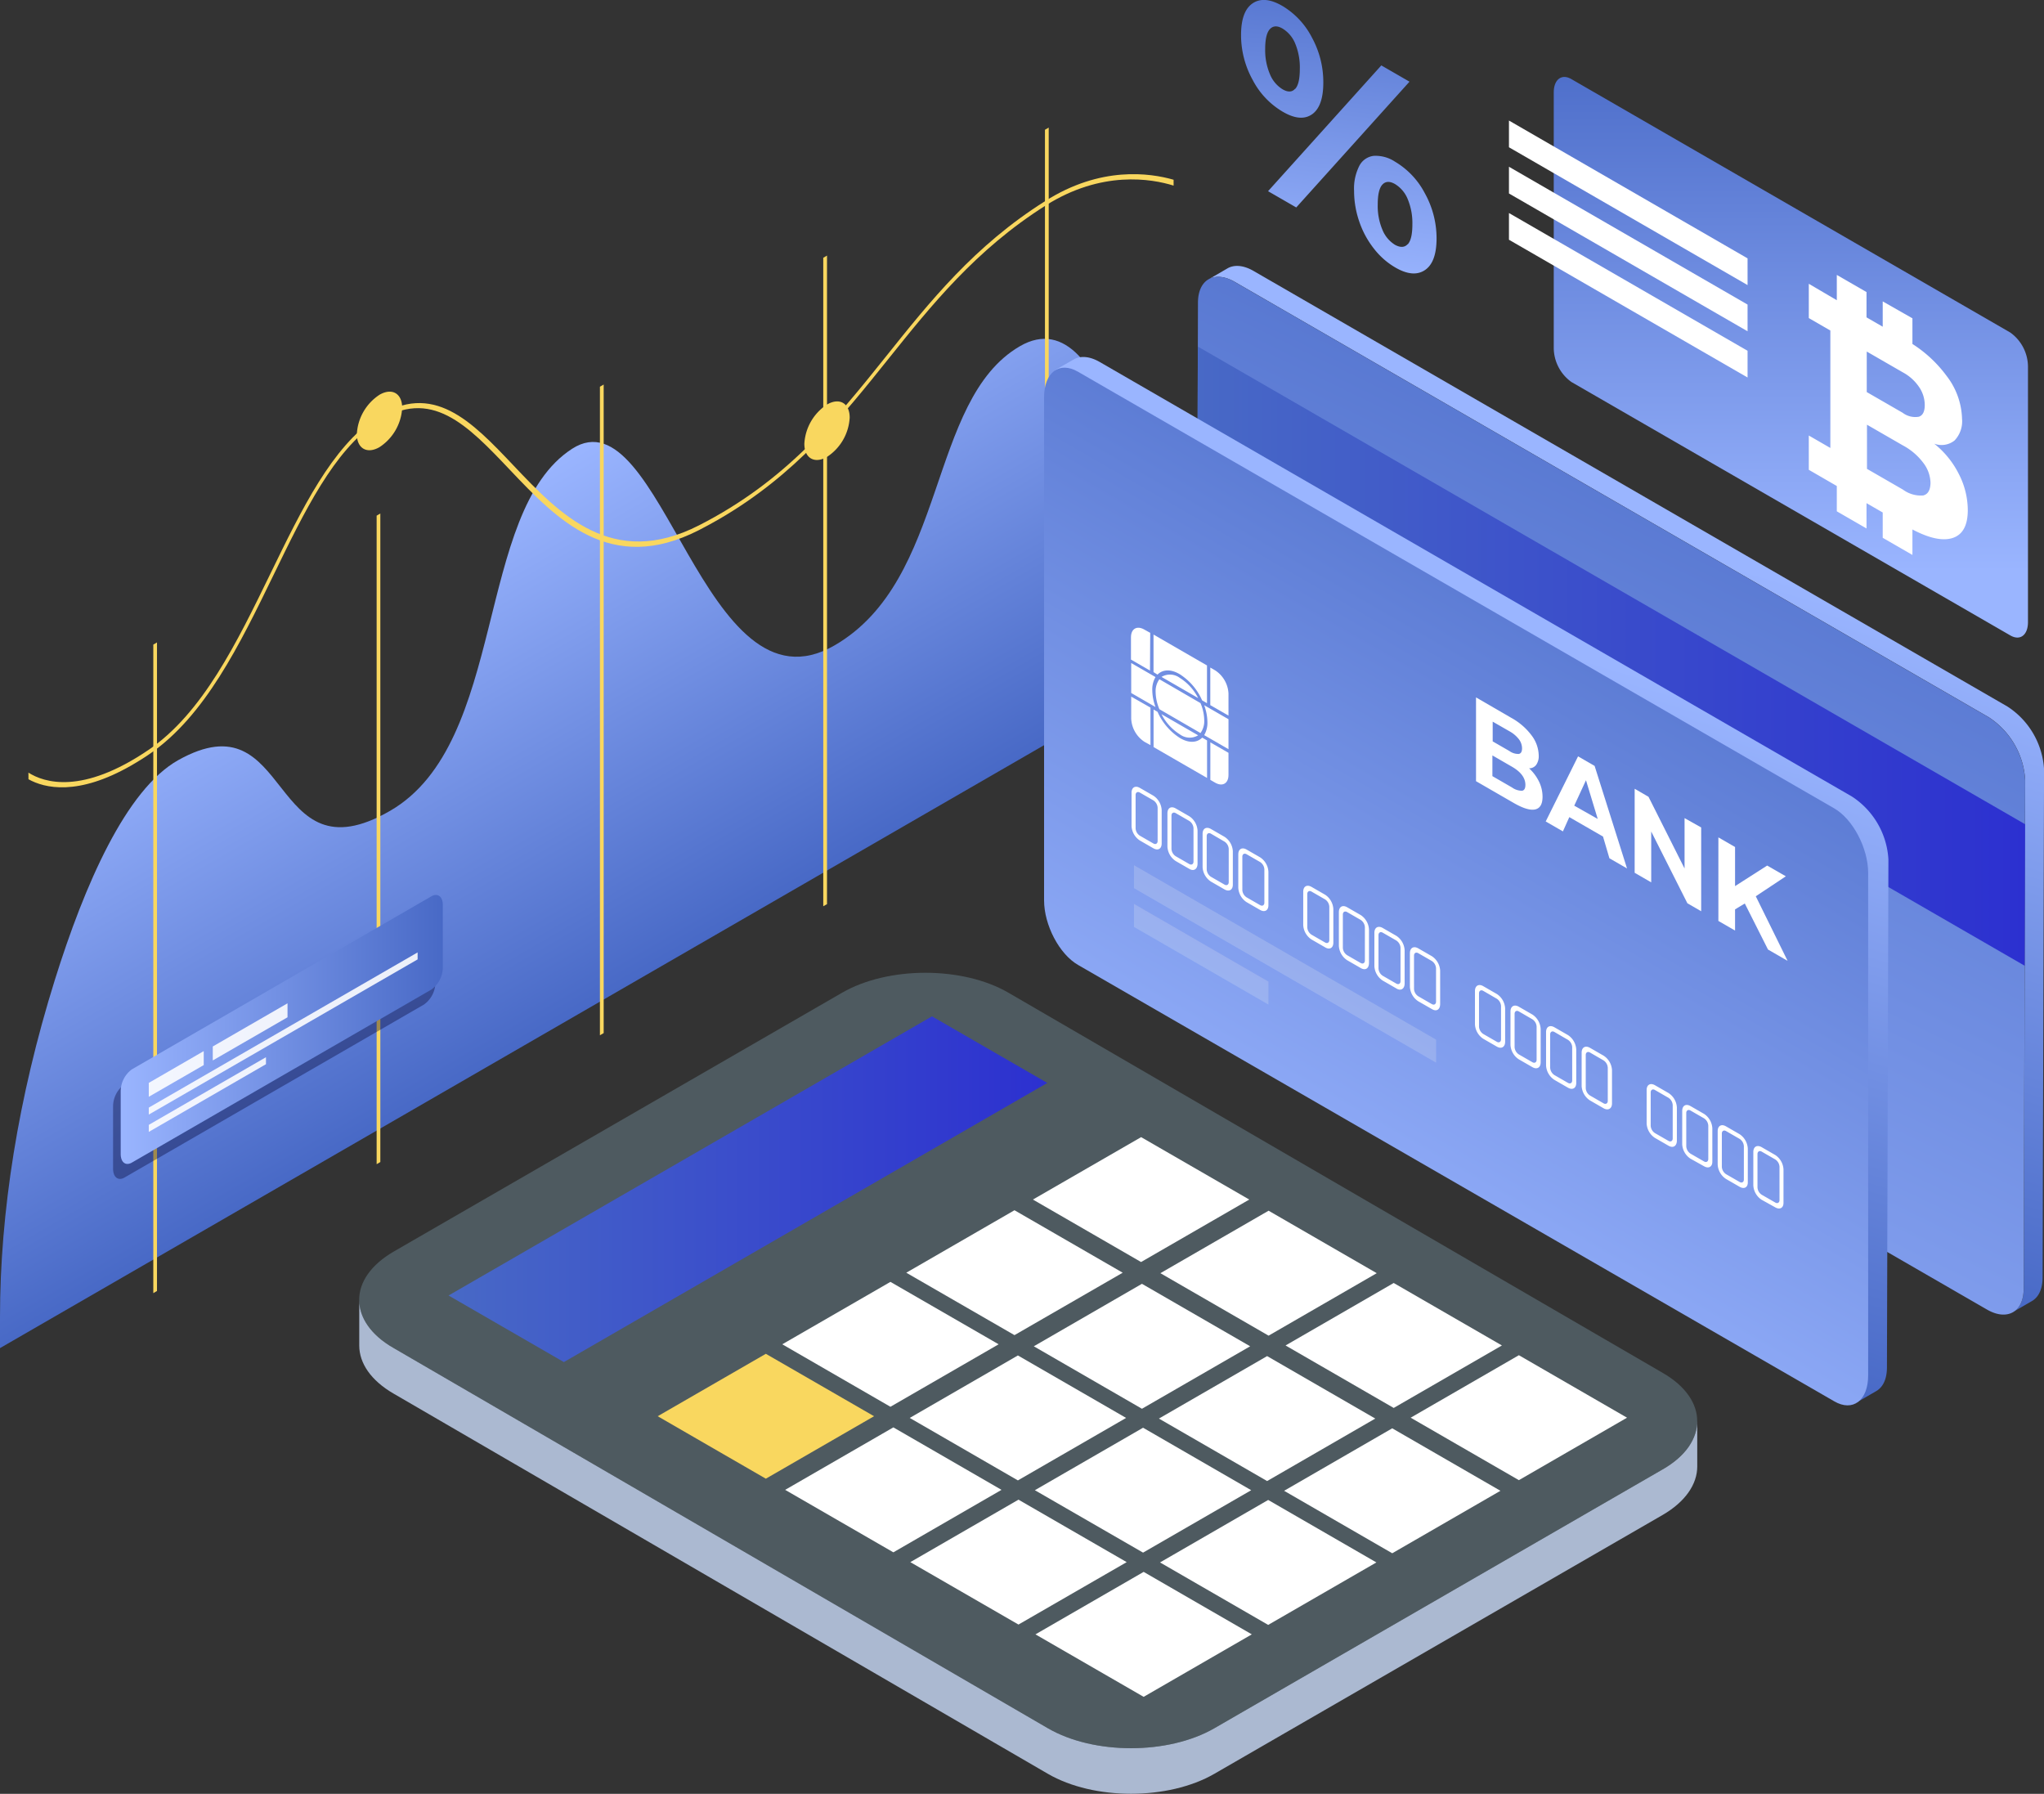 <?xml version="1.0" encoding="UTF-8"?> <svg xmlns="http://www.w3.org/2000/svg" xmlns:xlink="http://www.w3.org/1999/xlink" viewBox="0 0 348.14 305.5"><rect x="0" y="0" width="348.14" height="305.5" fill="#333333" stroke="none"/><defs><style>.cls-1{isolation:isolate;}.cls-2{fill:url(#Безымянный_градиент_6);}.cls-3{fill:#f9d75f;}.cls-4{fill:url(#Безымянный_градиент_20);}.cls-5,.cls-6{fill:#fff;}.cls-5{mix-blend-mode:screen;}.cls-7{fill:url(#Безымянный_градиент_20-2);}.cls-8{fill:#00002f;opacity:0.36;}.cls-12,.cls-8{mix-blend-mode:multiply;}.cls-9{fill:url(#Безымянный_градиент_20-3);}.cls-10{opacity:0.89;}.cls-11{fill:#abb9d1;}.cls-12{opacity:0.4;}.cls-13{fill:#7694a3;}.cls-14{fill:url(#Безымянный_градиент_22);}.cls-15{fill:url(#Безымянный_градиент_20-4);}.cls-16{fill:url(#Безымянный_градиент_20-5);}.cls-17{fill:url(#Безымянный_градиент_22-2);}.cls-18{fill:url(#Безымянный_градиент_20-6);}.cls-19{fill:url(#Безымянный_градиент_20-7);}.cls-20{fill:#f1f2f2;opacity:0.2;}</style><linearGradient id="Безымянный_градиент_6" x1="2535.68" y1="302.22" x2="2577.64" y2="229.55" gradientTransform="matrix(-1, 0, 0, 1, 3029.86, 0)" gradientUnits="userSpaceOnUse"><stop offset="0" stop-color="#4869c6"></stop><stop offset="1" stop-color="#9ab5ff"></stop></linearGradient><linearGradient id="Безымянный_градиент_20" x1="693.46" y1="231.06" x2="693.46" y2="138.71" gradientUnits="userSpaceOnUse"><stop offset="0" stop-color="#9ab5ff"></stop><stop offset="1" stop-color="#4869c6"></stop></linearGradient><linearGradient id="Безымянный_градиент_20-2" x1="613.92" y1="181.4" x2="620" y2="122.93" xlink:href="#Безымянный_градиент_20"></linearGradient><linearGradient id="Безымянный_градиент_20-3" x1="408.97" y1="308.99" x2="463.89" y2="308.99" xlink:href="#Безымянный_градиент_20"></linearGradient><linearGradient id="Безымянный_градиент_22" x1="76.4" y1="202.53" x2="178.38" y2="202.53" gradientUnits="userSpaceOnUse"><stop offset="0" stop-color="#4869c6"></stop><stop offset="1" stop-color="#2c30d0"></stop></linearGradient><linearGradient id="Безымянный_градиент_20-4" x1="677.07" y1="227.89" x2="645.86" y2="331.1" xlink:href="#Безымянный_градиент_20"></linearGradient><linearGradient id="Безымянный_градиент_20-5" x1="608.66" y1="381.25" x2="704.65" y2="182.55" xlink:href="#Безымянный_градиент_20"></linearGradient><linearGradient id="Безымянный_градиент_22-2" x1="203.95" y1="111.75" x2="344.92" y2="111.75" xlink:href="#Безымянный_градиент_22"></linearGradient><linearGradient id="Безымянный_градиент_20-6" x1="650.74" y1="243.38" x2="619.55" y2="346.52" xlink:href="#Безымянный_градиент_20"></linearGradient><linearGradient id="Безымянный_градиент_20-7" x1="-364.26" y1="4557.99" x2="-364.26" y2="4398.35" gradientTransform="matrix(0.87, 0.5, 0, 1.15, 951.9, -4691.06)" xlink:href="#Безымянный_градиент_20"></linearGradient></defs><title>Enterprise and Financial Services</title><g class="cls-1"><g id="Слой_1" data-name="Слой 1"><path class="cls-2" d="M388.44,363.26V358c0-17.89,3.09-37.43,9.33-57.41,5.07-16.23,12.13-32.44,21-37.45,19.61-11,15.22,20.69,36.11,8.62,20-11.56,14.38-50.93,31-61.66,15.25-9.83,22.4,46.36,44.69,33.49,19.3-11.15,15.81-41.75,31.55-50.94,7.87-4.6,13.2,4,16.56,13.82,3.21,9.34,4.75,20.19,4.75,32v12.2Z" transform="translate(-388.44 -133.67)"></path><polygon class="cls-3" points="177.98 132.54 178.62 132.18 178.62 21.73 177.98 22.1 177.98 132.54"></polygon><polygon class="cls-3" points="140.22 154.34 140.86 153.98 140.86 43.53 140.22 43.9 140.22 154.34"></polygon><polygon class="cls-3" points="102.18 176.31 102.82 175.94 102.82 65.49 102.18 65.86 102.18 176.31"></polygon><polygon class="cls-3" points="64.15 198.27 64.78 197.9 64.78 87.45 64.15 87.82 64.15 198.27"></polygon><polygon class="cls-3" points="26.11 220.23 26.74 219.86 26.74 109.41 26.11 109.78 26.11 220.23"></polygon><path class="cls-3" d="M393.28,265.25c2.65,1.69,9.13,3.83,20.46-3.87,9.21-6.26,15.07-18.32,20.75-30,5.39-11.09,10.48-21.56,18.07-26.59,9.58-6.35,16.24.67,23.29,8.1,7.91,8.34,16.87,17.79,31.66,10.24s23.16-17.91,31.87-28.8c7.4-9.25,15-18.81,27.09-26.42,9.43-6,17.84-4.79,21.86-3.63v1c-3.75-1.17-12.26-2.65-21.83,3.41-11.87,7.51-19.45,17-26.77,26.13-7.78,9.72-15.8,19.74-28.9,27.31q-1.63.94-3.36,1.83c-15.12,7.72-24.18-1.84-32.18-10.27-7.23-7.62-13.47-14.21-22.67-8.12-7.29,4.82-12.29,15.11-17.58,26-5.76,11.86-11.72,24.12-21.23,30.58-1,.69-2,1.29-2.92,1.83-9.21,5.31-14.86,3.92-17.6,2.4Z" transform="translate(-388.44 -133.67)"></path><path class="cls-3" d="M456.94,203.13c0-2.46-1.73-3.46-3.86-2.23a8.54,8.54,0,0,0-3.86,6.69c0,2.46,1.73,3.46,3.86,2.23A8.54,8.54,0,0,0,456.94,203.13Z" transform="translate(-388.44 -133.67)"></path><path class="cls-3" d="M533.16,204.79c0-2.46-1.73-3.46-3.86-2.23a8.54,8.54,0,0,0-3.86,6.69c0,2.46,1.73,3.46,3.86,2.23A8.54,8.54,0,0,0,533.16,204.79Z" transform="translate(-388.44 -133.67)"></path><path class="cls-4" d="M730.85,241.89l-74.77-43.17a7.2,7.2,0,0,1-3-5.75V149.41c0-2.21,1.35-3.23,3-2.27l74.77,43.17a7.2,7.2,0,0,1,3,5.75v43.56C733.85,241.83,732.51,242.85,730.85,241.89Z" transform="translate(-388.44 -133.67)"></path><polygon class="cls-5" points="297.65 48.55 257.01 25.08 257.01 20.53 297.65 44 297.65 48.55"></polygon><polygon class="cls-5" points="297.65 56.42 257.01 32.95 257.01 28.4 297.65 51.87 297.65 56.42"></polygon><polygon class="cls-5" points="297.65 64.29 257.01 40.83 257.01 36.28 297.65 59.74 297.65 64.29"></polygon><path class="cls-6" d="M722.07,214.39a15.41,15.41,0,0,0-4.19-5.16,3.54,3.54,0,0,0,3.47-.55,4.72,4.72,0,0,0,1.27-3.68,12.45,12.45,0,0,0-2.63-7.31,21.73,21.73,0,0,0-5.82-5.44v-4.37L709.11,185v4.31l-2.76-1.59v-4.31l-5.06-2.92v4.31L696.52,182v5.84l3.67,2.12v20l-3.67-2.12v5.84l4.77,2.76v4.31l5.06,2.92v-4.31l2.76,1.59v4.31l5.06,2.92v-4.34q4.14,2.18,6.65,1.51,2.78-.75,2.78-4.82A13.54,13.54,0,0,0,722.07,214.39Zm-15.68-20.85,6.12,3.53a7.8,7.8,0,0,1,2.76,2.46,5.48,5.48,0,0,1,1,3.11q0,1.67-1,2a3.54,3.54,0,0,1-2.76-.67l-6.12-3.53ZM716,218.05a5.14,5.14,0,0,1-3.45-1l-6.12-3.53V206l6.12,3.53a10.51,10.51,0,0,1,3.45,2.94,5.82,5.82,0,0,1,1.25,3.44Q717.21,217.76,716,218.05Z" transform="translate(-388.44 -133.67)"></path><path class="cls-7" d="M601.82,147.32a15.75,15.75,0,0,1-2-7.68q0-4.1,2-5.42t5.07.48a13.34,13.34,0,0,1,5,5.36,15.8,15.8,0,0,1,1.94,7.66q0,4.1-1.94,5.43t-5-.47A13.47,13.47,0,0,1,601.82,147.32Zm7.22,1.49q.79-.85.79-3.41a10.6,10.6,0,0,0-.79-4.32,5.34,5.34,0,0,0-2.16-2.55q-1.33-.77-2.14.09t-.81,3.38a10.46,10.46,0,0,0,.81,4.31,5.37,5.37,0,0,0,2.14,2.56Q608.25,149.66,609,148.81Zm14.67-4,4.8,2.77L609.22,169l-4.8-2.77ZM622.44,176a15.44,15.44,0,0,1-2.48-4.58,16,16,0,0,1-.89-5.26,8.53,8.53,0,0,1,.89-4.24,3.17,3.17,0,0,1,2.48-1.71,6,6,0,0,1,3.61,1,13.48,13.48,0,0,1,5.07,5.37,15.76,15.76,0,0,1,2,7.68q0,4.1-2,5.42t-5.07-.48A12.7,12.7,0,0,1,622.44,176Zm5.77-.72c.53-.58.79-1.71.79-3.39a10.61,10.61,0,0,0-.79-4.3,5.33,5.33,0,0,0-2.16-2.57q-1.33-.77-2.14.07t-.81,3.4a10.41,10.41,0,0,0,.81,4.34,5.38,5.38,0,0,0,2.14,2.54Q627.43,176.11,628.21,175.24Z" transform="translate(-388.44 -133.67)"></path><path class="cls-8" d="M409.65,334.21l51-29.46a4.66,4.66,0,0,0,1.95-3.72V290.34c0-1.43-.87-2.09-1.95-1.47l-51,29.46A4.66,4.66,0,0,0,407.7,322v10.69C407.7,334.17,408.57,334.83,409.65,334.21Z" transform="translate(-388.44 -133.67)"></path><path class="cls-9" d="M410.91,331.66l51-29.46a4.66,4.66,0,0,0,1.95-3.72V287.79c0-1.43-.87-2.09-1.95-1.47l-51,29.46A4.66,4.66,0,0,0,409,319.5v10.69C409,331.62,409.84,332.28,410.91,331.66Z" transform="translate(-388.44 -133.67)"></path><g class="cls-10"><polygon class="cls-6" points="36.24 180.6 48.97 173.25 48.97 170.87 36.24 178.22 36.24 180.6"></polygon><polygon class="cls-6" points="25.34 186.79 34.7 181.39 34.7 179.01 25.34 184.42 25.34 186.79"></polygon><polygon class="cls-6" points="25.34 189.82 71.13 163.39 71.13 162.2 25.34 188.63 25.34 189.82"></polygon><polygon class="cls-6" points="25.34 192.77 45.3 181.24 45.3 180.05 25.34 191.57 25.34 192.77"></polygon></g><path class="cls-11" d="M455.44,363.22,566.92,428c7.8,4.53,20.5,4.53,28.35,0l76.33-44.07c4-2.28,5.92-5.28,5.92-8.27l0,7.76c0,3-2,6-5.92,8.27l-76.33,44.07c-7.85,4.53-20.55,4.53-28.35,0L455.46,371c-3.88-2.25-5.82-5.2-5.83-8.15l0-7.76C449.62,358,451.56,361,455.44,363.22Z" transform="translate(-388.44 -133.67)"></path><g class="cls-12"><path class="cls-13" d="M455.53,346.8c-7.85,4.53-7.9,11.88-.09,16.42L566.92,428c7.8,4.53,20.5,4.53,28.35,0l76.33-44.07c7.85-4.53,7.89-11.89.09-16.42L560.21,302.74c-7.81-4.54-20.5-4.53-28.35,0Z" transform="translate(-388.44 -133.67)"></path></g><polygon class="cls-14" points="76.4 220.63 158.74 173.09 178.38 184.43 96.04 231.97 76.4 220.63"></polygon><polygon class="cls-6" points="194.35 214.93 212.78 204.29 194.36 193.66 175.93 204.29 194.35 214.93"></polygon><polygon class="cls-6" points="216.07 227.47 234.49 216.83 216.07 206.19 197.64 216.83 216.07 227.47"></polygon><polygon class="cls-6" points="237.38 239.78 255.81 229.14 237.38 218.5 218.96 229.14 237.38 239.78"></polygon><polygon class="cls-6" points="258.7 252.08 277.12 241.44 258.7 230.8 240.27 241.44 258.7 252.08"></polygon><polygon class="cls-6" points="172.79 227.38 191.22 216.75 172.79 206.11 154.36 216.75 172.79 227.38"></polygon><polygon class="cls-6" points="194.5 239.92 212.93 229.28 194.5 218.64 176.08 229.28 194.5 239.92"></polygon><polygon class="cls-6" points="215.82 252.23 234.24 241.59 215.82 230.95 197.39 241.59 215.82 252.23"></polygon><polygon class="cls-6" points="237.13 264.53 255.56 253.89 237.13 243.25 218.71 253.89 237.13 264.53"></polygon><polygon class="cls-6" points="151.66 239.58 170.09 228.94 151.66 218.31 133.24 228.94 151.66 239.58"></polygon><polygon class="cls-6" points="173.37 252.12 191.8 241.48 173.37 230.84 154.95 241.48 173.37 252.12"></polygon><polygon class="cls-6" points="194.69 264.42 213.11 253.79 194.69 243.15 176.26 253.79 194.69 264.42"></polygon><polygon class="cls-6" points="216 276.73 234.43 266.09 216 255.45 197.58 266.09 216 276.73"></polygon><polygon class="cls-3" points="130.44 251.83 148.87 241.19 130.44 230.56 112.02 241.19 130.44 251.83"></polygon><polygon class="cls-6" points="152.16 264.37 170.58 253.73 152.16 243.09 133.73 253.73 152.16 264.37"></polygon><polygon class="cls-6" points="173.47 276.67 191.9 266.04 173.47 255.4 155.05 266.04 173.47 276.67"></polygon><polygon class="cls-6" points="194.79 288.98 213.21 278.34 194.79 267.7 176.36 278.34 194.79 288.98"></polygon><path class="cls-15" d="M730.36,254,601.94,179.81c-1.73-1-3.31-1.09-4.44-.43l-3.2,1.86c1.13-.66,2.7-.57,4.44.43l128.42,74.14a13.7,13.7,0,0,1,6.22,10.76l-.25,86.54c0,2-.7,3.35-1.82,4l3.21-1.86c1.12-.65,1.81-2,1.82-4l.25-86.54A13.7,13.7,0,0,0,730.36,254Z" transform="translate(-388.44 -133.67)"></path><path class="cls-16" d="M727.15,255.82a13.7,13.7,0,0,1,6.22,10.76l-.25,86.54c0,4-2.81,5.56-6.26,3.57L598.45,282.55a13.7,13.7,0,0,1-6.22-10.77l.25-86.54c0-4,2.81-5.55,6.26-3.56Z" transform="translate(-388.44 -133.67)"></path><g class="cls-1"><polygon class="cls-6" points="263.85 163.54 263.89 151.6 273.84 157.34 273.81 169.29 263.85 163.54"></polygon></g><g class="cls-1"><polygon class="cls-6" points="214.79 135.22 214.83 123.27 239.75 137.66 239.71 149.6 214.79 135.22"></polygon></g><g class="cls-1"><polygon class="cls-6" points="245.45 152.91 245.48 140.97 252.65 145.11 252.61 157.05 245.45 152.91"></polygon></g><g class="cls-1"><polygon class="cls-6" points="276.82 171.03 276.86 159.09 282.85 162.54 282.81 174.49 276.82 171.03"></polygon></g><g class="cls-1"><polygon class="cls-6" points="255.48 158.71 255.52 146.76 260.89 149.87 260.86 161.81 255.48 158.71"></polygon></g><polygon class="cls-17" points="344.92 140.37 344.85 164.47 203.95 83.12 204.02 59.02 344.92 140.37"></polygon><path class="cls-18" d="M703.86,269.32l-128.11-74c-1.73-1-3.31-1.09-4.44-.43l-3.15,1.8s137.76,175.1,136.64,175.75l3.21-1.86c1.12-.65,1.81-2,1.82-4l.25-86.54A13.7,13.7,0,0,0,703.86,269.32Z" transform="translate(-388.44 -133.67)"></path><path class="cls-19" d="M700.85,372.32,572.05,298c-3.19-1.84-5.78-6.79-5.78-11V201.35c0-4.26,2.59-6.21,5.78-4.37l128.8,74.36c3.19,1.84,5.78,6.79,5.78,11v85.56C706.63,372.21,704,374.16,700.85,372.32Z" transform="translate(-388.44 -133.67)"></path><polygon class="cls-20" points="244.6 180.98 193.14 151.26 193.14 147.35 244.6 177.06 244.6 180.98"></polygon><polygon class="cls-20" points="216.05 171.09 193.14 157.86 193.14 153.94 216.05 167.18 216.05 171.09"></polygon><path class="cls-6" d="M584.89,278.14l-2.31-1.33a3.13,3.13,0,0,1-1.41-2.45v-5.69c0-.9.63-1.27,1.41-.82l2.31,1.33a3.13,3.13,0,0,1,1.41,2.45v5.69C586.3,278.23,585.67,278.59,584.89,278.14Zm-2.31-9.49c-.4-.23-.72,0-.72.41v5.69a1.59,1.59,0,0,0,.72,1.24l2.31,1.33c.4.23.72,0,.72-.41v-5.69a1.59,1.59,0,0,0-.72-1.24Z" transform="translate(-388.44 -133.67)"></path><path class="cls-6" d="M591,281.64l-2.31-1.33a3.13,3.13,0,0,1-1.41-2.45v-5.69c0-.9.63-1.27,1.41-.82l2.31,1.33a3.13,3.13,0,0,1,1.41,2.45v5.69C592.37,281.73,591.73,282.09,591,281.64Zm-2.31-9.49c-.4-.23-.72,0-.72.41v5.69a1.59,1.59,0,0,0,.72,1.24l2.31,1.33c.4.23.72,0,.72-.41v-5.69a1.59,1.59,0,0,0-.72-1.24Z" transform="translate(-388.44 -133.67)"></path><path class="cls-6" d="M597,285.14l-2.31-1.33a3.13,3.13,0,0,1-1.42-2.45v-5.69c0-.9.63-1.27,1.42-.82l2.31,1.33a3.13,3.13,0,0,1,1.42,2.45v5.69C598.43,285.22,597.79,285.59,597,285.14Zm-2.31-9.49c-.4-.23-.72,0-.72.41v5.69a1.59,1.59,0,0,0,.72,1.24l2.31,1.33c.4.23.72,0,.72-.41v-5.69A1.59,1.59,0,0,0,597,277Z" transform="translate(-388.44 -133.67)"></path><path class="cls-6" d="M603.07,288.64l-2.31-1.33a3.13,3.13,0,0,1-1.41-2.45v-5.69c0-.9.63-1.27,1.41-.82l2.31,1.33a3.13,3.13,0,0,1,1.41,2.45v5.69C604.49,288.72,603.85,289.09,603.07,288.64Zm-2.31-9.49c-.4-.23-.72,0-.72.41v5.69a1.59,1.59,0,0,0,.72,1.24l2.31,1.33c.4.23.72,0,.72-.41v-5.69a1.59,1.59,0,0,0-.72-1.24Z" transform="translate(-388.44 -133.67)"></path><path class="cls-6" d="M614.13,295l-2.31-1.33a3.13,3.13,0,0,1-1.41-2.45v-5.69c0-.9.63-1.27,1.41-.82l2.31,1.33a3.13,3.13,0,0,1,1.41,2.45v5.69C615.55,295.11,614.91,295.48,614.13,295Zm-2.31-9.49c-.4-.23-.72,0-.72.41v5.69a1.59,1.59,0,0,0,.72,1.24l2.31,1.33c.4.23.72,0,.72-.41v-5.69a1.59,1.59,0,0,0-.72-1.24Z" transform="translate(-388.44 -133.67)"></path><path class="cls-6" d="M620.2,298.53l-2.31-1.33a3.13,3.13,0,0,1-1.41-2.45V289c0-.9.63-1.27,1.41-.82l2.31,1.33a3.13,3.13,0,0,1,1.41,2.45v5.69C621.61,298.61,621,299,620.2,298.53ZM617.88,289c-.4-.23-.72,0-.72.41v5.69a1.59,1.59,0,0,0,.72,1.24l2.31,1.33c.4.23.72,0,.72-.41v-5.69a1.59,1.59,0,0,0-.72-1.24Z" transform="translate(-388.44 -133.67)"></path><path class="cls-6" d="M626.26,302l-2.31-1.33a3.13,3.13,0,0,1-1.42-2.45v-5.69c0-.9.63-1.27,1.42-.82l2.31,1.33a3.13,3.13,0,0,1,1.42,2.45v5.69C627.67,302.11,627,302.48,626.26,302Zm-2.31-9.49c-.4-.23-.72,0-.72.41v5.69a1.59,1.59,0,0,0,.72,1.24l2.31,1.33c.4.23.72,0,.72-.41v-5.69a1.59,1.59,0,0,0-.72-1.24Z" transform="translate(-388.44 -133.67)"></path><path class="cls-6" d="M632.32,305.52,630,304.19a3.13,3.13,0,0,1-1.42-2.45V296c0-.9.63-1.27,1.42-.82l2.31,1.33a3.13,3.13,0,0,1,1.42,2.45v5.69C633.73,305.61,633.1,306,632.32,305.52ZM630,296c-.4-.23-.72,0-.72.41v5.69a1.59,1.59,0,0,0,.72,1.24l2.31,1.33c.4.23.72,0,.72-.41v-5.69a1.59,1.59,0,0,0-.72-1.24Z" transform="translate(-388.44 -133.67)"></path><path class="cls-6" d="M643.38,311.91l-2.31-1.33a3.13,3.13,0,0,1-1.41-2.45v-5.69c0-.9.64-1.27,1.41-.82l2.31,1.33a3.13,3.13,0,0,1,1.42,2.45v5.69C644.79,312,644.16,312.36,643.38,311.91Zm-2.31-9.49c-.4-.23-.72,0-.72.41v5.69a1.59,1.59,0,0,0,.72,1.24l2.31,1.33c.4.23.72,0,.72-.41V305a1.59,1.59,0,0,0-.72-1.24Z" transform="translate(-388.44 -133.67)"></path><path class="cls-6" d="M649.44,315.41l-2.31-1.33a3.13,3.13,0,0,1-1.42-2.45v-5.69c0-.9.64-1.27,1.42-.82l2.31,1.33a3.13,3.13,0,0,1,1.41,2.45v5.69C650.85,315.49,650.22,315.86,649.44,315.41Zm-2.31-9.49c-.4-.23-.72,0-.72.41V312a1.59,1.59,0,0,0,.72,1.24l2.31,1.33c.4.23.72,0,.72-.41V308.5a1.59,1.59,0,0,0-.72-1.24Z" transform="translate(-388.44 -133.67)"></path><path class="cls-6" d="M655.5,318.91l-2.31-1.33a3.13,3.13,0,0,1-1.42-2.45v-5.69c0-.9.63-1.27,1.42-.82l2.31,1.33a3.13,3.13,0,0,1,1.41,2.45v5.69C656.92,319,656.28,319.36,655.5,318.91Zm-2.31-9.49c-.4-.23-.72,0-.72.41v5.69a1.59,1.59,0,0,0,.72,1.24l2.31,1.33c.4.23.72,0,.72-.41V312a1.59,1.59,0,0,0-.72-1.24Z" transform="translate(-388.44 -133.67)"></path><path class="cls-6" d="M661.56,322.41l-2.31-1.33a3.13,3.13,0,0,1-1.42-2.45v-5.69c0-.9.63-1.27,1.42-.82l2.31,1.33A3.13,3.13,0,0,1,663,315.9v5.69C663,322.49,662.34,322.86,661.56,322.41Zm-2.31-9.49c-.4-.23-.72,0-.72.41V319a1.59,1.59,0,0,0,.72,1.24l2.31,1.33c.4.23.72,0,.72-.41V315.5a1.59,1.59,0,0,0-.72-1.24Z" transform="translate(-388.44 -133.67)"></path><path class="cls-6" d="M672.62,328.79l-2.31-1.33A3.13,3.13,0,0,1,668.9,325v-5.69c0-.9.63-1.27,1.42-.82l2.31,1.33a3.13,3.13,0,0,1,1.42,2.45V328C674,328.88,673.4,329.24,672.62,328.79Zm-2.31-9.49c-.4-.23-.72,0-.72.41v5.69a1.59,1.59,0,0,0,.72,1.24l2.31,1.33c.4.23.72,0,.72-.41v-5.69a1.59,1.59,0,0,0-.72-1.24Z" transform="translate(-388.44 -133.67)"></path><path class="cls-6" d="M678.68,332.29,676.37,331a3.13,3.13,0,0,1-1.41-2.45v-5.69c0-.9.63-1.27,1.41-.82l2.31,1.33a3.13,3.13,0,0,1,1.41,2.45v5.69C680.1,332.38,679.46,332.74,678.68,332.29Zm-2.31-9.49c-.4-.23-.72,0-.72.41v5.69a1.59,1.59,0,0,0,.72,1.24l2.31,1.33c.4.23.72,0,.72-.41v-5.69a1.59,1.59,0,0,0-.72-1.24Z" transform="translate(-388.44 -133.67)"></path><path class="cls-6" d="M684.74,335.79l-2.31-1.33A3.13,3.13,0,0,1,681,332v-5.69c0-.9.63-1.27,1.41-.82l2.31,1.33a3.13,3.13,0,0,1,1.41,2.45V335C686.16,335.88,685.52,336.24,684.74,335.79Zm-2.31-9.49c-.4-.23-.72,0-.72.41v5.69a1.59,1.59,0,0,0,.72,1.24l2.31,1.33c.4.23.72,0,.72-.41v-5.69a1.59,1.59,0,0,0-.72-1.24Z" transform="translate(-388.44 -133.67)"></path><path class="cls-6" d="M690.81,339.29,688.49,338a3.13,3.13,0,0,1-1.42-2.45v-5.69c0-.9.63-1.27,1.42-.82l2.31,1.33a3.13,3.13,0,0,1,1.41,2.45v5.69C692.22,339.38,691.59,339.74,690.81,339.29Zm-2.31-9.49c-.4-.23-.72,0-.72.41v5.69a1.59,1.59,0,0,0,.72,1.24l2.31,1.33c.4.23.72,0,.72-.41v-5.69a1.59,1.59,0,0,0-.72-1.24Z" transform="translate(-388.44 -133.67)"></path><path class="cls-6" d="M584.7,251.21a4.14,4.14,0,0,1,.55-2.23l-4.14-2.39v5.1l4.14,2.39A8.48,8.48,0,0,1,584.7,251.21Z" transform="translate(-388.44 -133.67)"></path><path class="cls-6" d="M597.68,255.54v-3.77a5,5,0,0,0-2.28-3.94l-.82-.47v6.4Z" transform="translate(-388.44 -133.67)"></path><path class="cls-6" d="M584.35,241.45l-1-.56c-1.26-.73-2.28-.14-2.28,1.31V246l3.24,1.87Z" transform="translate(-388.44 -133.67)"></path><path class="cls-6" d="M581.11,252.31v3.77a5,5,0,0,0,2.28,3.94l1,.55v-6.39Z" transform="translate(-388.44 -133.67)"></path><path class="cls-6" d="M585.59,248.56c.85-.87,2.24-1,3.8-.06a10.06,10.06,0,0,1,3.8,4.45l.83.48V247l-9.11-5.26v6.39Z" transform="translate(-388.44 -133.67)"></path><path class="cls-6" d="M593.2,259.29c-.85.87-2.24,1-3.8.06a10.06,10.06,0,0,1-3.8-4.45l-.68-.39v6.39l9.11,5.26v-6.39Z" transform="translate(-388.44 -133.67)"></path><path class="cls-6" d="M594.59,266.49l.81.47c1.26.73,2.28.14,2.28-1.31v-3.77l-3.09-1.78Z" transform="translate(-388.44 -133.67)"></path><path class="cls-6" d="M593.54,253.77a8.48,8.48,0,0,1,.55,2.87,4.14,4.14,0,0,1-.55,2.23l4.14,2.39v-5.1Z" transform="translate(-388.44 -133.67)"></path><path class="cls-6" d="M592.91,253.41l-7-4.06a3.45,3.45,0,0,0-.64,2.18,7.78,7.78,0,0,0,.64,2.92l7,4.06a3.45,3.45,0,0,0,.64-2.18A7.78,7.78,0,0,0,592.91,253.41Z" transform="translate(-388.44 -133.67)"></path><path class="cls-6" d="M589.39,249.12a2.8,2.8,0,0,0-3.12-.17l6.24,3.6A8.68,8.68,0,0,0,589.39,249.12Z" transform="translate(-388.44 -133.67)"></path><path class="cls-6" d="M589.39,258.73a2.8,2.8,0,0,0,3.12.17l-6.24-3.6A8.68,8.68,0,0,0,589.39,258.73Z" transform="translate(-388.44 -133.67)"></path><path class="cls-6" d="M650.57,266.78a5.91,5.91,0,0,1,.6,2.58q0,1.88-1.26,2.16t-3.68-1.12l-6.39-3.69V252.44l6,3.48a10.78,10.78,0,0,1,3.47,3,5.84,5.84,0,0,1,1.21,3.41,2.59,2.59,0,0,1-.43,1.6,1.49,1.49,0,0,1-1.21.59A7.59,7.59,0,0,1,650.57,266.78Zm-7.89-10.21v3.36l2.84,1.64a2.59,2.59,0,0,0,1.61.5q.55-.11.55-.95a2.58,2.58,0,0,0-.55-1.57,5.22,5.22,0,0,0-1.61-1.35Zm5,11.77q.57-.1.57-1,0-1.77-2.28-3.09l-3.34-1.93v3.53l3.34,1.93A2.91,2.91,0,0,0,647.72,268.34Z" transform="translate(-388.44 -133.67)"></path><path class="cls-6" d="M661.47,276.14l-5.74-3.31-1.09,2.43-2.93-1.69,5.51-11.09,2.82,1.63,5.52,17.46-3-1.73Zm-.9-3-2-6.59-2,4.33Z" transform="translate(-388.44 -133.67)"></path><path class="cls-6" d="M678.19,274.59v14.27l-2.35-1.36-6.16-12.22v8.66l-2.82-1.63V268l2.36,1.37,6.14,12.21V273Z" transform="translate(-388.44 -133.67)"></path><path class="cls-6" d="M685.62,287.54l-1.66,1v3.61l-2.84-1.64V276.28l2.84,1.64v6.66l5.47-3.5,3.18,1.83-5.12,3.4,5.42,11-3.34-1.93Z" transform="translate(-388.44 -133.67)"></path></g></g></svg> 